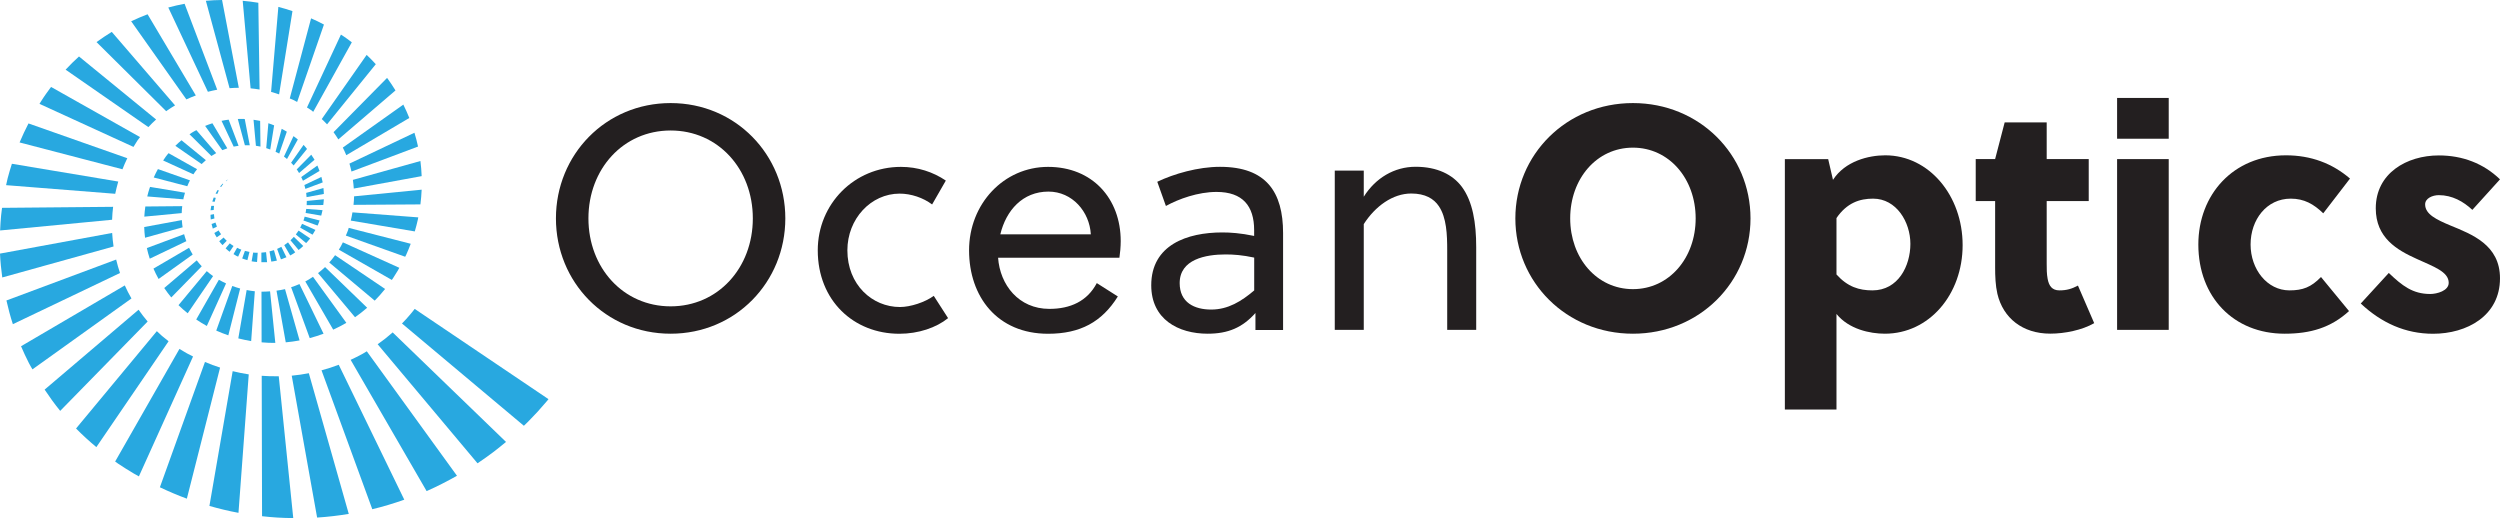 <?xml version="1.0" encoding="UTF-8"?>
<svg id="Layer_2" data-name="Layer 2" xmlns="http://www.w3.org/2000/svg" viewBox="0 0 443.13 91.83">
  <defs>
    <style>
      .cls-1 {
        fill: #231f20;
      }

      .cls-1, .cls-2 {
        stroke-width: 0px;
      }

      .cls-2 {
        fill: #28a8e0;
      }
    </style>
  </defs>
  <g id="Layer_1-2" data-name="Layer 1">
    <g>
      <g>
        <path class="cls-2" d="M37.88,37.22c0-.24.03-.49.06-.73h-.49c-.05.26-.1.52-.13.78l.56-.05Z"/>
        <path class="cls-2" d="M38.06,35.76c.05-.23.11-.47.18-.69l-.36-.06c-.1.24-.18.48-.25.72l.44.03Z"/>
        <path class="cls-2" d="M38.51,34.38c.09-.21.17-.42.28-.62l-.22-.08c-.13.2-.25.41-.36.62l.31.08Z"/>
        <path class="cls-2" d="M38.01,38.72c-.05-.25-.06-.51-.08-.76l-.61.11c0,.28,0,.56.04.83l.66-.18Z"/>
        <path class="cls-2" d="M41.4,43.61c-.23-.14-.45-.31-.67-.48l-.74.89c.23.21.46.43.71.61l.69-1.02Z"/>
        <path class="cls-2" d="M40.19,42.67c-.2-.18-.39-.37-.56-.57l-.77.66c.18.24.37.47.58.69l.76-.78Z"/>
        <path class="cls-2" d="M38.84,41c-.03-.05-.05-.11-.07-.16l-.77.45s.03.08.04.12c.1.23.25.44.38.66l.77-.55c-.12-.17-.25-.33-.36-.52Z"/>
        <path class="cls-2" d="M42.49,44.15c-.16-.06-.3-.15-.46-.23l-.64,1.12c.18.11.34.23.52.32.1.05.2.08.3.13l.56-1.25c-.09-.04-.19-.06-.29-.1Z"/>
        <path class="cls-2" d="M38.2,39.44l-.7.26c.06.28.14.55.22.82l.73-.35c-.1-.24-.18-.48-.26-.73Z"/>
        <path class="cls-2" d="M40.1,32.11c.14-.13.25-.27.4-.38-.16.1-.32.22-.47.34l.07.05Z"/>
        <path class="cls-2" d="M39.19,33.15c.13-.18.23-.37.38-.54l-.1-.06c-.16.16-.32.33-.46.51l.19.08Z"/>
        <path class="cls-2" d="M47.16,44.7c-.27.04-.55.07-.83.08v1.7c.34,0,.67.01,1.01-.01l-.18-1.77Z"/>
        <path class="cls-2" d="M51.6,28.85c.15.16.31.31.45.48l2.37-2.93c-.2-.24-.39-.49-.61-.72l-2.21,3.16Z"/>
        <path class="cls-2" d="M44.22,44.65c-.27-.05-.54-.11-.81-.18l-.48,1.34c.3.12.61.21.92.3l.37-1.46Z"/>
        <path class="cls-2" d="M52.08,41.99c-.19.21-.38.41-.59.6l1.44,1.72c.29-.22.56-.46.82-.71l-1.67-1.62Z"/>
        <path class="cls-2" d="M48.84,26.9c.19.09.38.18.57.28.03.01.05.03.08.05l1.35-3.89c-.3-.18-.6-.35-.91-.51l-1.09,4.08Z"/>
        <path class="cls-2" d="M50.34,27.76c.19.13.36.28.53.43l1.92-3.47c-.24-.21-.51-.39-.77-.59l-1.69,3.63Z"/>
        <path class="cls-2" d="M56.26,29.34l-2.87,2.04c.11.22.22.44.31.66l2.94-1.74c-.12-.32-.24-.65-.38-.96Z"/>
        <path class="cls-2" d="M49.08,46.18l-.52-1.84c-.26.09-.52.16-.79.22l.32,1.81c.33-.05.66-.1.99-.18Z"/>
        <path class="cls-2" d="M52.92,40.88c-.15.24-.32.46-.48.68l1.82,1.53c.23-.25.46-.5.67-.77.01-.02.03-.04.04-.06l-2.04-1.38Z"/>
        <path class="cls-2" d="M49.87,43.75c-.24.13-.49.26-.75.37l.68,1.85c.33-.11.65-.23.97-.37l-.9-1.85Z"/>
        <path class="cls-2" d="M51.05,42.96c-.22.17-.43.34-.67.49l1.06,1.83c.31-.16.6-.35.89-.55l-1.28-1.77Z"/>
        <path class="cls-2" d="M61.81,40.39c-.05.14-.07.28-.12.42-.11.32-.26.63-.39.95l10.52,3.75c.06-.14.14-.27.2-.4.28-.62.54-1.26.78-1.9l-10.99-2.82Z"/>
        <path class="cls-2" d="M33.2,62.67c-.46-.28-.94-.54-1.39-.83l-11.4,19.97c.17.12.35.25.52.37.93.61,1.85,1.21,2.81,1.77.29.17.59.32.88.49l9.6-21.25c-.34-.18-.68-.35-1.01-.52Z"/>
        <path class="cls-2" d="M22.12,50.59L3.73,61.37c.43,1.01.89,2,1.39,2.98.19.38.42.75.63,1.12l17.55-12.57c-.43-.75-.83-1.51-1.18-2.31Z"/>
        <path class="cls-2" d="M20.58,46.01L1.14,53.26c.32,1.41.69,2.82,1.14,4.2l18.99-9.07c-.26-.78-.49-1.57-.68-2.38Z"/>
        <path class="cls-2" d="M23.66,26.04c.23-.39.47-.78.72-1.16.14-.2.29-.39.44-.58l-15.77-8.89c-.29.38-.58.77-.85,1.17-.34.47-.64.93-.93,1.39-.09.15-.18.29-.27.44l16.66,7.63Z"/>
        <path class="cls-2" d="M19.87,38.95c.02-.77.09-1.53.18-2.29l-19.69.18c-.06.44-.12.89-.16,1.33-.09.89-.14,1.78-.18,2.68l19.85-1.9Z"/>
        <path class="cls-2" d="M20.42,34.36c.16-.73.33-1.46.54-2.18l-18.85-3.15c-.27.85-.53,1.69-.75,2.55-.1.41-.19.83-.28,1.24l19.35,1.53Z"/>
        <path class="cls-2" d="M62.47,37.65c-.08.49-.17.97-.29,1.45l11.34,1.92c.2-.69.39-1.38.54-2.08.03-.13.05-.27.08-.41l-11.67-.89Z"/>
        <path class="cls-2" d="M47.18,26.25c.24.07.48.16.72.25l.69-4.28c-.34-.14-.68-.26-1.02-.38l-.38,4.41Z"/>
        <path class="cls-2" d="M73.5,54.76c-.3.38-.59.77-.92,1.13-.39.45-.78.91-1.21,1.33-.04.04-.08.08-.12.12l21.61,18.13s0,0,0,0c.85-.79,1.62-1.66,2.43-2.49l1.08-1.23.54-.62.07-.08.13-.16.11-.14-23.72-16Z"/>
        <path class="cls-2" d="M52.66,30.1c.13.18.24.38.35.57l2.74-2.35s-.03-.07-.06-.11c-.16-.27-.34-.53-.52-.79l-2.58,2.61s.04.04.05.07Z"/>
        <path class="cls-2" d="M60.03,64.66c-1,.38-2.01.71-3.04.98l9,24.62c1.92-.46,3.81-1.03,5.67-1.69l-11.62-23.92Z"/>
        <path class="cls-2" d="M65.03,62.26c-.28.17-.57.35-.86.51-.66.36-1.33.69-2.02,1.01l13.47,23.27s.08-.03.11-.05c1.8-.8,3.55-1.7,5.27-2.67l-15.99-22.07Z"/>
        <path class="cls-2" d="M38.8,49.58l-4.02,7.05c.61.41,1.24.8,1.88,1.15l3.41-7.54c-.43-.2-.86-.42-1.27-.65Z"/>
        <path class="cls-2" d="M32.63,41.51l-6.6,2.46c.13.6.29,1.19.48,1.77.01.04.03.07.04.11l6.48-3.1c-.15-.41-.29-.82-.4-1.25Z"/>
        <path class="cls-2" d="M32.5,35.32c.02-.09.03-.19.05-.28.07-.3.15-.59.24-.88l-6.19-1.03c-.02.06-.05.12-.07.18-.17.5-.31,1-.43,1.51l6.4.51Z"/>
        <path class="cls-2" d="M37.47,27.65c.27-.18.56-.35.85-.51l-3.51-4.07c-.27.14-.54.28-.79.44-.15.09-.28.2-.43.29l3.88,3.85Z"/>
        <path class="cls-2" d="M36.84,16.27c.55-.14,1.1-.27,1.66-.37L32.72.67c-.97.18-1.94.4-2.89.66l7.02,14.94Z"/>
        <path class="cls-2" d="M34.28,30.9c.2-.31.41-.61.65-.91l-5.05-2.84c-.17.21-.35.4-.5.62-.16.22-.3.45-.46.68l5.36,2.45Z"/>
        <path class="cls-2" d="M59.97,24.71l10.13-8.68c-.45-.73-.92-1.45-1.43-2.14-.02-.03-.04-.05-.06-.08l-9.49,9.62c.3.41.58.84.85,1.28Z"/>
        <path class="cls-2" d="M54,38.39c-.04.14-.07.28-.11.42-.03.09-.08.18-.11.27l2.51.9c.03-.07.07-.13.1-.2.1-.23.17-.47.26-.7l-2.65-.68Z"/>
        <path class="cls-2" d="M55.3,19.65c.07.05.14.12.22.17l6.84-12.32c-.29-.22-.58-.45-.88-.66-.35-.26-.7-.48-1.05-.71l-6.02,12.92c.3.19.62.38.91.59Z"/>
        <path class="cls-2" d="M62.29,30.41l11.8-4.43s0-.03,0-.04c-.17-.81-.39-1.61-.63-2.41l-11.52,5.47c.14.46.25.94.36,1.41Z"/>
        <path class="cls-2" d="M45.69,44.8c-.27,0-.55,0-.82-.03l-.27,1.55c.32.06.64.09.96.12l.12-1.64Z"/>
        <path class="cls-2" d="M40.68,15.63c.55-.04,1.1-.07,1.65-.07l-2.97-15.56c-.96.01-1.92.05-2.87.14l4.2,15.49Z"/>
        <path class="cls-2" d="M33.03,17.62c.55-.25,1.11-.49,1.68-.7L26.16,2.53c-.98.37-1.95.79-2.91,1.24l9.78,13.84Z"/>
        <path class="cls-2" d="M29.46,19.71c.06-.04.1-.09.16-.12.45-.32.93-.62,1.41-.91l-11.22-13.03c-.92.57-1.82,1.17-2.7,1.81l12.35,12.25Z"/>
        <path class="cls-2" d="M53.95,32.79c.07.23.13.45.18.69l3.07-1.15c-.06-.33-.14-.65-.23-.97l-3.03,1.44Z"/>
        <path class="cls-2" d="M21.71,30c.24-.61.49-1.21.78-1.8.02-.05.05-.1.08-.15l-17.52-6.17c-.56,1.1-1.1,2.22-1.58,3.37l18.25,4.76Z"/>
        <path class="cls-2" d="M44.43,15.66c.53.05,1.06.12,1.58.21l-.22-15.38c-.92-.15-1.84-.27-2.77-.35l1.4,15.53Z"/>
        <path class="cls-2" d="M60.76,26.15c.22.44.43.89.62,1.36l11.17-6.6c-.32-.8-.67-1.6-1.06-2.37l-10.73,7.62Z"/>
        <path class="cls-2" d="M57.03,21.1c.32.3.64.61.94.94l8.64-10.66c-.52-.57-1.06-1.12-1.62-1.65l-7.95,11.36Z"/>
        <path class="cls-2" d="M20.13,43.7c-.12-.8-.2-1.6-.25-2.41L0,44.95c.06,1.41.21,2.82.4,4.23l19.73-5.49Z"/>
        <path class="cls-2" d="M48.04,16.29c.48.12.95.28,1.43.44l2.37-14.76c-.82-.28-1.66-.53-2.5-.75l-1.29,15.07Z"/>
        <path class="cls-2" d="M51.36,17.45c.19.08.39.15.58.24.26.12.48.25.73.38l4.75-13.72c-.74-.4-1.5-.76-2.28-1.1l-3.78,14.2Z"/>
        <path class="cls-2" d="M26.3,22.53c.43-.47.89-.92,1.37-1.35l-13.67-11.17c-.82.74-1.61,1.53-2.37,2.34l14.67,10.18Z"/>
        <path class="cls-2" d="M60.78,42.95c-.11.23-.23.45-.35.68-.12.22-.24.42-.37.63l9.39,5.36c.07-.1.14-.2.21-.3.28-.45.58-.9.85-1.36.09-.16.18-.33.27-.49l-10.02-4.52Z"/>
        <path class="cls-2" d="M89.69,78.33l-20.09-19.41c-.84.75-1.73,1.45-2.66,2.1l17.7,21.1c1-.67,1.99-1.37,2.95-2.1.7-.55,1.41-1.11,2.09-1.68Z"/>
        <path class="cls-2" d="M54.75,66.15c-1,.19-2.02.35-3.04.44l4.5,25.15c1.88-.12,3.75-.34,5.61-.65l-7.08-24.94Z"/>
        <path class="cls-2" d="M62.76,34.8c0,.5-.05,1.01-.1,1.51l11.86-.08c.11-.87.18-1.74.22-2.61l-11.98,1.18Z"/>
        <path class="cls-2" d="M62.55,31.88c.07.51.13,1.02.16,1.54l12.03-2.2c-.03-.9-.11-1.79-.22-2.68l-11.96,3.34Z"/>
        <path class="cls-2" d="M51.98,91.83l-2.57-25.14c-1.01.02-2.01,0-3.02-.08l.06,24.89c.91.1,1.81.19,2.73.24.93.06,1.87.08,2.8.09Z"/>
        <path class="cls-2" d="M29.88,60.49c-.4-.31-.79-.62-1.17-.95-.31-.27-.61-.56-.91-.84l-14.32,17.25c1.14,1.16,2.34,2.26,3.6,3.3l12.8-18.76Z"/>
        <path class="cls-2" d="M39.02,65.16c-.91-.29-1.8-.62-2.69-1l-7.99,22.21c1.56.74,3.15,1.42,4.78,2.02l5.89-23.23Z"/>
        <path class="cls-2" d="M26.17,56.99c-.57-.66-1.1-1.37-1.61-2.09l-16.65,14.16c.86,1.29,1.77,2.56,2.76,3.77l15.5-15.84Z"/>
        <path class="cls-2" d="M44.09,66.36c-.95-.14-1.9-.34-2.85-.57l-4.12,23.89c1.7.48,3.41.9,5.15,1.22l1.82-24.54Z"/>
        <path class="cls-2" d="M32.37,40.29c-.07-.42-.11-.85-.14-1.28l-6.67,1.23c.02.64.07,1.27.15,1.9l6.66-1.85Z"/>
        <path class="cls-2" d="M32.21,37.76c.01-.41.04-.82.09-1.22l-6.54.06c-.09.6-.14,1.2-.18,1.8l6.63-.63Z"/>
        <path class="cls-2" d="M42.57,51.14c-.47-.13-.94-.28-1.4-.45l-2.84,7.91c.7.31,1.41.59,2.14.84l2.1-8.3Z"/>
        <path class="cls-2" d="M44.94,21.24l.42,4.6c.27.04.54.08.81.14l-.06-4.54s-.09-.03-.14-.04c-.34-.07-.68-.12-1.02-.17Z"/>
        <path class="cls-2" d="M35.76,47.2c-.31-.33-.61-.68-.89-1.05l-5.76,4.9c.39.57.8,1.14,1.25,1.67l5.4-5.52Z"/>
        <path class="cls-2" d="M37.77,48.94c-.39-.27-.76-.57-1.12-.88l-5.01,6.03c.52.51,1.06.99,1.63,1.44l4.5-6.59Z"/>
        <path class="cls-2" d="M34.16,45.12c-.24-.39-.45-.79-.65-1.2l-6.31,3.69c.27.63.58,1.24.91,1.84l6.04-4.33Z"/>
        <path class="cls-2" d="M33.2,33c.14-.35.3-.7.47-1.03l-5.68-2c-.27.48-.51.98-.74,1.49l5.94,1.55Z"/>
        <path class="cls-2" d="M41.41,25.99c.29-.06.58-.11.88-.15l-1.76-4.63c-.42.05-.84.12-1.26.21l2.15,4.57Z"/>
        <path class="cls-2" d="M43.42,25.75c.28,0,.57-.01.85,0l-.89-4.66c-.41-.02-.82-.02-1.23,0l1.26,4.67Z"/>
        <path class="cls-2" d="M39.39,26.62c.29-.12.59-.23.9-.33l-2.64-4.44c-.44.14-.87.29-1.29.47l3.04,4.3Z"/>
        <path class="cls-2" d="M35.74,29.08c.24-.24.49-.47.75-.69l-4.32-3.53c-.38.31-.74.64-1.09.99l4.67,3.24Z"/>
        <path class="cls-2" d="M50.52,51.25c-.49.12-1,.2-1.51.27l1.64,9.16c.82-.07,1.63-.19,2.45-.34l-2.58-9.09Z"/>
        <path class="cls-2" d="M53.54,39.68c-.1.23-.21.45-.33.67l2.19,1.25c.18-.28.35-.56.51-.85l-2.36-1.07Z"/>
        <path class="cls-2" d="M59.39,45.24c-.32.45-.66.88-1.03,1.29l8.06,6.76c.65-.65,1.26-1.35,1.84-2.07l-8.87-5.99Z"/>
        <path class="cls-2" d="M57.62,47.34c-.39.38-.81.73-1.25,1.07l6.56,7.82c.74-.52,1.46-1.08,2.15-1.68l-7.46-7.21Z"/>
        <path class="cls-2" d="M54.38,35.62c0,.25,0,.49-.02.74l2.94-.02c.04-.34.09-.68.1-1.02l-3.03.3Z"/>
        <path class="cls-2" d="M54.28,37.03c-.03.24-.06.48-.11.72l2.77.47c.09-.32.16-.64.23-.97l-2.88-.22Z"/>
        <path class="cls-2" d="M45.18,51.63c-.49-.05-.97-.12-1.46-.22l-1.48,8.57c.75.19,1.51.35,2.28.48l.65-8.83Z"/>
        <path class="cls-2" d="M54.27,34.19c.04.25.05.5.07.75l3.06-.56c0-.35-.04-.7-.07-1.05l-3.06.86Z"/>
        <path class="cls-2" d="M47.87,51.64c-.48.03-.97.07-1.46.06-.02,0-.04,0-.06,0l.02,8.98c.81.07,1.62.11,2.43.1l-.93-9.13Z"/>
        <path class="cls-2" d="M55.47,49.06c-.4.27-.8.54-1.23.76-.04.02-.09.04-.13.06l4.95,8.55c.79-.36,1.57-.76,2.33-1.21l-5.92-8.17Z"/>
        <path class="cls-2" d="M53.08,50.35c-.48.21-.97.4-1.48.56l3.3,9.02c.83-.22,1.65-.48,2.45-.78l-4.27-8.8Z"/>
      </g>
      <g>
        <path class="cls-1" d="M118.87,59.15c-11.52,0-20.33-9.15-20.33-20.44s8.81-20.44,20.33-20.44,20.33,9.15,20.33,20.44-8.81,20.44-20.33,20.44ZM118.87,23.13c-8.41,0-14.57,6.83-14.57,15.58s6.16,15.59,14.57,15.59,14.57-6.83,14.57-15.59-6.16-15.58-14.57-15.58Z"/>
        <path class="cls-1" d="M168.05,56.39c-2.09,1.69-5.25,2.77-8.64,2.77-8.08,0-14.46-5.87-14.46-14.79,0-8.24,6.49-14.79,14.74-14.79,2.99,0,5.7.9,7.96,2.43l-2.43,4.23c-1.58-1.19-3.73-1.92-5.76-1.92-5.08,0-9.26,4.46-9.26,10.05,0,6.1,4.4,10.05,9.32,10.05,1.86,0,4.46-.85,5.99-1.98l2.54,3.95Z"/>
        <path class="cls-1" d="M176.91,45.66c.34,4.86,3.67,9.09,9.09,9.09,3.73,0,6.72-1.36,8.41-4.57l3.73,2.37c-2.82,4.52-6.66,6.61-12.37,6.61-8.98,0-14-6.55-14-14.79s6.16-14.79,14-14.79,12.88,5.59,12.88,13.16c0,.96-.11,2.2-.23,2.94h-21.51ZM177.31,41.53h16.04c-.23-4.01-3.28-7.57-7.51-7.57-4.57,0-7.51,3.33-8.53,7.57Z"/>
        <path class="cls-1" d="M222.53,58.47v-2.99c-2.32,2.6-4.86,3.67-8.47,3.67-5.19,0-10-2.54-10-8.58,0-7.17,6.38-9.37,12.59-9.37,1.41,0,3.22.11,5.65.62v-1.02c0-4.29-2.03-6.78-6.66-6.78-3.28,0-6.72,1.24-8.98,2.49l-1.53-4.29c2.94-1.41,7.23-2.65,11.12-2.65,8.19,0,11.18,4.46,11.18,11.75v17.17h-4.91ZM222.31,45.66c-2.09-.45-3.67-.56-5.08-.56-3.5,0-8.13.85-8.13,5.08,0,3.44,2.6,4.69,5.59,4.69s5.36-1.47,7.62-3.39v-5.82Z"/>
        <path class="cls-1" d="M241.73,30.24v4.63c2.09-3.33,5.42-5.31,9.2-5.31s6.55,1.36,8.19,3.56c1.92,2.6,2.54,6.38,2.54,10.67v14.68h-5.14v-14.12c0-2.77-.11-5.76-1.47-7.79-.9-1.35-2.43-2.26-4.91-2.26-3.28,0-6.38,2.26-8.41,5.42v18.75h-5.14v-28.23h5.14Z"/>
        <path class="cls-1" d="M289.44,59.15c-11.8,0-20.84-9.15-20.84-20.44s9.04-20.44,20.84-20.44,20.84,9.15,20.84,20.44-9.04,20.44-20.84,20.44ZM289.44,26.17c-6.44,0-11.12,5.53-11.12,12.54s4.69,12.54,11.12,12.54,11.12-5.53,11.12-12.54-4.69-12.54-11.12-12.54Z"/>
        <path class="cls-1" d="M324.05,28.21l.85,3.67c2.15-3.33,6.32-4.35,9.26-4.35,7.79,0,13.72,7.17,13.72,15.92s-5.93,15.7-13.78,15.7c-2.65,0-6.38-.79-8.58-3.5v16.94h-9.15V28.21h7.68ZM325.52,48.65c1.98,2.2,4.01,2.82,6.38,2.82,4.57,0,6.72-4.35,6.72-8.24s-2.48-8.02-6.61-8.02c-2.37,0-4.63.73-6.49,3.44v9.99Z"/>
        <path class="cls-1" d="M362.78,35.66v11.07c0,.96,0,1.81.17,2.71.23,1.24.79,2.03,2.09,2.03s2.2-.28,3.28-.85l2.88,6.66c-2.15,1.24-5.25,1.86-7.79,1.86-4.91,0-8.36-2.77-9.37-7.06-.34-1.47-.4-3.11-.4-4.69v-11.75h-3.44v-7.45h3.44l1.69-6.49h7.45v6.49h7.45v7.45h-7.45Z"/>
        <path class="cls-1" d="M375.26,24.59v-7.23h9.15v7.23h-9.15ZM375.26,58.47v-30.27h9.15v30.27h-9.15Z"/>
        <path class="cls-1" d="M416.37,55.14c-3.22,2.94-6.83,4.01-11.41,4.01-9.04,0-15.3-6.49-15.3-15.81,0-8.81,6.16-15.81,15.53-15.81,4.4,0,8.19,1.41,11.35,4.12l-4.74,6.16c-1.69-1.64-3.39-2.6-5.76-2.6-4.29,0-7.12,3.73-7.12,8.13s2.94,8.13,6.89,8.13c2.37,0,3.84-.56,5.59-2.37l4.97,6.04Z"/>
        <path class="cls-1" d="M438.22,37.19c-1.58-1.47-3.56-2.6-5.93-2.6-1.13,0-2.43.56-2.43,1.64,0,1.75,2.03,2.71,4.46,3.73,3.84,1.58,8.81,3.44,8.81,9.37,0,6.66-5.87,9.83-11.86,9.83-4.91,0-9.15-1.92-12.82-5.36l4.97-5.42c2.37,2.26,4.23,3.73,7.34,3.73,1.19,0,3.28-.56,3.28-1.98,0-1.98-2.71-2.88-5.65-4.23-3.5-1.58-7.28-3.73-7.28-8.98,0-6.21,5.48-9.37,11.18-9.37,4.18,0,7.91,1.41,10.84,4.24l-4.91,5.42Z"/>
      </g>
    </g>
  </g>
</svg>